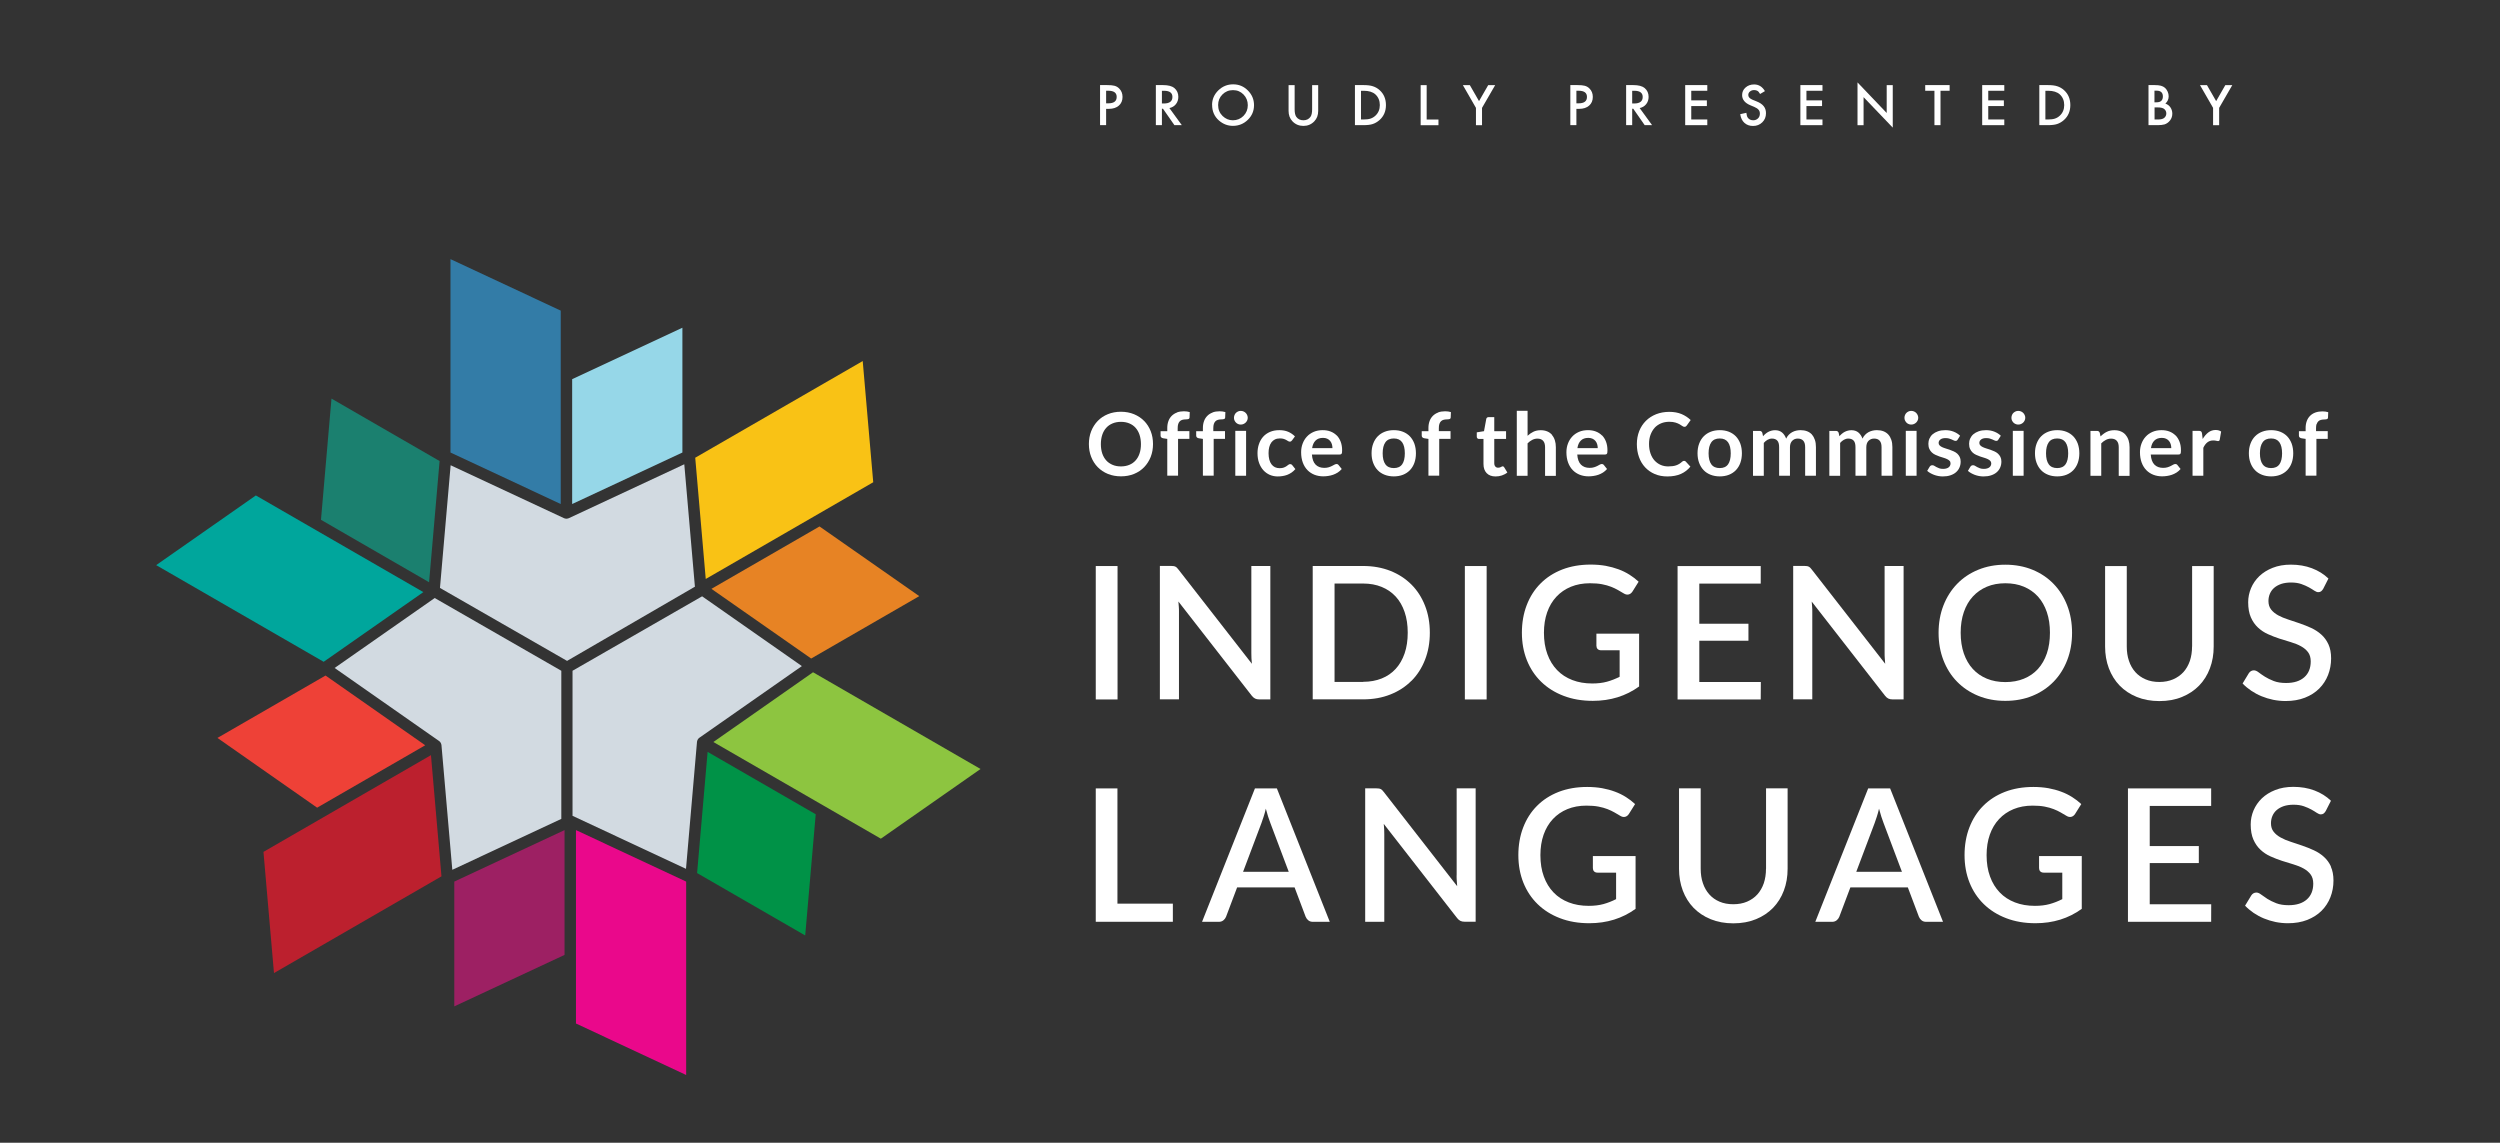 <?xml version="1.0" encoding="UTF-8"?><svg id="Layer_1" xmlns="http://www.w3.org/2000/svg" viewBox="0 0 466 213"><rect x="0" y="0" width="466" height="213" fill="#333333" stroke="none"/><path d="M206.18,20.3v3.03h-1.13v-7.47h1.28c.63,0,1.1.04,1.42.13.32.09.61.25.85.49.43.42.64.95.64,1.59,0,.68-.23,1.22-.69,1.62s-1.08.6-1.85.6h-.52ZM206.18,19.26h.42c1.03,0,1.55-.4,1.55-1.19s-.53-1.16-1.6-1.16h-.37v2.35Z" fill="#fff"/><path d="M217.98,20.15l2.31,3.18h-1.38l-2.13-3.06h-.2v3.06h-1.13v-7.47h1.32c.99,0,1.7.19,2.14.56.48.41.73.96.73,1.63,0,.53-.15.98-.45,1.36s-.7.62-1.2.73ZM216.58,19.29h.36c1.07,0,1.6-.41,1.6-1.22,0-.76-.52-1.15-1.56-1.15h-.4v2.37Z" fill="#fff"/><path d="M225.93,19.56c0-1.05.39-1.95,1.16-2.71.77-.75,1.69-1.13,2.77-1.13s1.98.38,2.74,1.14c.76.76,1.15,1.67,1.15,2.74s-.38,1.98-1.15,2.73c-.77.75-1.7,1.13-2.79,1.13-.96,0-1.83-.33-2.6-1-.84-.74-1.27-1.71-1.27-2.9ZM227.06,19.58c0,.83.28,1.5.83,2.04.55.53,1.19.8,1.91.8.78,0,1.44-.27,1.98-.81.54-.55.81-1.22.81-2s-.27-1.46-.8-2c-.53-.54-1.18-.81-1.96-.81s-1.43.27-1.97.81c-.54.54-.8,1.2-.8,1.98Z" fill="#fff"/><path d="M241.32,15.87v4.5c0,.64.1,1.11.31,1.41.31.43.75.64,1.32.64s1.01-.21,1.32-.64c.21-.29.31-.76.31-1.41v-4.5h1.13v4.81c0,.79-.24,1.43-.73,1.94-.55.57-1.23.85-2.03.85s-1.48-.28-2.03-.85c-.49-.51-.73-1.16-.73-1.94v-4.81h1.13Z" fill="#fff"/><path d="M252.56,23.33v-7.47h1.57c.75,0,1.34.07,1.78.22.47.15.89.39,1.27.74.77.7,1.16,1.63,1.16,2.77s-.4,2.08-1.2,2.79c-.4.35-.83.6-1.27.74-.41.14-1,.21-1.76.21h-1.55ZM253.69,22.27h.51c.51,0,.93-.05,1.26-.16.34-.11.64-.29.91-.54.55-.51.83-1.17.83-1.98s-.27-1.48-.82-1.99c-.49-.45-1.22-.68-2.18-.68h-.51v5.35Z" fill="#fff"/><path d="M265.93,15.87v6.41h2.2v1.06h-3.32v-7.47h1.13Z" fill="#fff"/><path d="M275.12,20.11l-2.44-4.24h1.3l1.71,2.98,1.71-2.98h1.3l-2.45,4.24v3.23h-1.13v-3.23Z" fill="#fff"/><path d="M293.84,20.3v3.03h-1.13v-7.47h1.28c.63,0,1.1.04,1.42.13.32.09.61.25.85.49.43.42.64.95.64,1.59,0,.68-.23,1.22-.69,1.62s-1.08.6-1.85.6h-.52ZM293.84,19.26h.42c1.03,0,1.55-.4,1.55-1.19s-.53-1.16-1.6-1.16h-.37v2.35Z" fill="#fff"/><path d="M305.64,20.15l2.31,3.18h-1.38l-2.13-3.06h-.2v3.06h-1.13v-7.47h1.32c.99,0,1.7.19,2.14.56.48.41.73.96.73,1.63,0,.53-.15.98-.45,1.36s-.7.62-1.2.73ZM304.24,19.29h.36c1.07,0,1.6-.41,1.6-1.22,0-.76-.52-1.15-1.56-1.15h-.4v2.37Z" fill="#fff"/><path d="M318.24,16.92h-2.99v1.79h2.91v1.06h-2.91v2.5h2.99v1.06h-4.12v-7.47h4.12v1.06Z" fill="#fff"/><path d="M328.99,16.98l-.91.54c-.17-.3-.33-.49-.49-.58-.16-.1-.37-.15-.62-.15-.31,0-.57.09-.78.27-.21.17-.31.39-.31.66,0,.36.27.66.81.88l.74.3c.61.24,1.05.54,1.33.9.28.35.42.79.42,1.3,0,.69-.23,1.25-.69,1.7-.46.45-1.03.68-1.72.68-.65,0-1.18-.19-1.61-.58-.42-.38-.68-.92-.78-1.62l1.14-.25c.05.44.14.74.27.91.23.32.57.48,1.02.48.35,0,.64-.12.88-.35s.35-.53.35-.89c0-.15-.02-.28-.06-.4-.04-.12-.1-.23-.19-.33-.09-.1-.2-.2-.33-.28s-.3-.17-.48-.25l-.72-.3c-1.02-.43-1.53-1.06-1.53-1.9,0-.56.21-1.03.64-1.41.43-.38.96-.57,1.6-.57.86,0,1.53.42,2.02,1.26Z" fill="#fff"/><path d="M339.71,16.92h-2.99v1.79h2.91v1.06h-2.91v2.5h2.99v1.06h-4.12v-7.47h4.12v1.06Z" fill="#fff"/><path d="M346.24,23.33v-7.97l5.44,5.7v-5.19h1.13v7.92l-5.44-5.68v5.23h-1.13Z" fill="#fff"/><path d="M361.71,16.92v6.41h-1.13v-6.41h-1.72v-1.06h4.55v1.06h-1.71Z" fill="#fff"/><path d="M373.6,16.92h-2.99v1.79h2.91v1.06h-2.91v2.5h2.99v1.06h-4.12v-7.47h4.12v1.06Z" fill="#fff"/><path d="M380.13,23.33v-7.47h1.57c.75,0,1.34.07,1.78.22.47.15.89.39,1.27.74.77.7,1.16,1.63,1.16,2.77s-.4,2.08-1.2,2.79c-.4.35-.83.6-1.27.74-.41.14-1,.21-1.75.21h-1.55ZM381.26,22.27h.51c.51,0,.93-.05,1.26-.16.34-.11.64-.29.91-.54.55-.51.83-1.17.83-1.98s-.27-1.48-.82-1.99c-.49-.45-1.22-.68-2.18-.68h-.51v5.35Z" fill="#fff"/><path d="M400.48,23.33v-7.47h1.12c.5,0,.9.04,1.19.12.3.08.55.21.76.39.21.19.38.43.5.71.13.29.19.58.19.87,0,.54-.21.99-.61,1.36.4.14.71.37.94.71.23.34.35.73.35,1.17,0,.58-.21,1.08-.62,1.48-.25.25-.53.42-.84.52-.34.09-.76.14-1.27.14h-1.71ZM401.6,19.07h.35c.42,0,.73-.09.92-.28.19-.19.29-.46.29-.82s-.1-.62-.3-.8c-.2-.18-.49-.27-.87-.27h-.4v2.17ZM401.6,22.27h.7c.51,0,.88-.1,1.12-.3.25-.22.38-.49.38-.82s-.12-.59-.36-.81c-.24-.22-.66-.32-1.26-.32h-.57v2.26Z" fill="#fff"/><path d="M412.52,20.11l-2.44-4.24h1.3l1.71,2.98,1.71-2.98h1.3l-2.45,4.24v3.23h-1.13v-3.23Z" fill="#fff"/><rect x="204.25" y="105.51" width="4.06" height="24.87" fill="#fff"/><path d="M219.66,112.13l13.66,17.54c.2.25.4.43.62.54.22.11.48.16.8.16h2.05v-24.87h-3.54v16.21c0,.3,0,.62.02.97.02.34.04.7.08,1.05l-13.68-17.56c-.1-.14-.2-.25-.29-.34s-.19-.16-.29-.21c-.1-.05-.22-.08-.34-.1-.12-.02-.27-.03-.44-.03h-2.11v24.87h3.56v-16.35c0-.28,0-.58-.03-.91-.02-.33-.04-.66-.08-.99Z" fill="#fff"/><path d="M263.09,126.92c1.09-1.09,1.93-2.4,2.53-3.93.6-1.53.9-3.21.9-5.05s-.3-3.53-.9-5.05c-.6-1.53-1.44-2.84-2.53-3.93-1.09-1.09-2.39-1.94-3.92-2.55-1.53-.6-3.22-.91-5.09-.91h-9.39v24.86h9.39c1.87,0,3.56-.3,5.09-.91,1.52-.6,2.83-1.45,3.92-2.55ZM254.09,127.11h-5.33v-18.34h5.33c1.28,0,2.43.21,3.45.63,1.03.42,1.9,1.02,2.62,1.8.72.78,1.27,1.74,1.66,2.88.39,1.14.58,2.42.58,3.85s-.19,2.73-.58,3.86c-.39,1.13-.94,2.1-1.66,2.88-.72.79-1.59,1.39-2.62,1.8-1.02.41-2.18.62-3.45.62Z" fill="#fff"/><rect x="273.05" y="105.51" width="4.06" height="24.87" fill="#fff"/><path d="M297.59,120.43c0,.23.07.42.22.56.15.14.36.22.62.22h3.47v4.94c-.77.39-1.56.7-2.36.92-.8.22-1.71.33-2.74.33-1.37,0-2.61-.21-3.72-.64-1.11-.43-2.06-1.04-2.84-1.86-.78-.81-1.39-1.8-1.81-2.97-.43-1.17-.64-2.49-.64-3.98,0-1.4.2-2.68.6-3.82.4-1.14.98-2.11,1.73-2.91.75-.8,1.65-1.42,2.7-1.85,1.05-.43,2.24-.65,3.55-.65.86,0,1.61.06,2.24.18.63.12,1.19.28,1.68.47.48.19.91.39,1.29.61.37.22.73.43,1.06.62.33.21.64.28.93.21.29-.07.52-.25.71-.53l1.16-1.85c-.52-.48-1.09-.92-1.71-1.31-.62-.39-1.3-.73-2.04-1s-1.53-.49-2.39-.65c-.86-.15-1.79-.23-2.79-.23-1.97,0-3.74.31-5.32.92-1.58.62-2.92,1.48-4.04,2.61-1.12,1.12-1.97,2.46-2.57,4.02-.6,1.56-.9,3.28-.9,5.15s.31,3.57.93,5.13c.62,1.55,1.51,2.89,2.66,4.01,1.15,1.12,2.54,2,4.17,2.62,1.63.63,3.45.94,5.46.94,3.28,0,6.16-.89,8.63-2.68v-9.84h-7.96v2.3Z" fill="#fff"/><polygon points="328.22 127.12 316.75 127.12 316.75 119.43 325.91 119.43 325.91 116.27 316.75 116.27 316.75 108.78 328.2 108.78 328.2 105.51 312.7 105.51 312.7 130.38 328.2 130.38 328.22 127.12" fill="#fff"/><path d="M337.7,112.13l13.66,17.54c.19.25.4.43.62.54.22.11.49.16.8.16h2.05v-24.87h-3.54v16.21c0,.3,0,.62.03.97.02.34.04.7.08,1.05l-13.68-17.56c-.1-.14-.2-.25-.29-.34-.09-.09-.19-.16-.29-.21-.1-.05-.22-.08-.34-.1-.12-.02-.27-.03-.44-.03h-2.11v24.87h3.56v-16.35c0-.28,0-.58-.03-.91-.02-.33-.04-.66-.08-.99Z" fill="#fff"/><path d="M373.79,130.64c1.86,0,3.56-.32,5.09-.95,1.53-.63,2.83-1.51,3.92-2.63,1.09-1.12,1.93-2.46,2.53-4.01.6-1.55.9-3.25.9-5.09s-.3-3.54-.9-5.09c-.6-1.55-1.44-2.9-2.53-4.02-1.09-1.13-2.39-2.01-3.92-2.64-1.53-.63-3.22-.95-5.09-.95s-3.54.32-5.07.95c-1.53.63-2.84,1.51-3.93,2.64-1.09,1.13-1.94,2.47-2.54,4.02-.6,1.55-.9,3.25-.9,5.09s.3,3.54.9,5.09c.6,1.55,1.44,2.89,2.54,4.01,1.09,1.12,2.4,2,3.93,2.63,1.53.63,3.21.95,5.07.95ZM366.06,121.81c-.39-1.14-.59-2.43-.59-3.87s.2-2.71.59-3.85c.39-1.14.95-2.11,1.68-2.9.73-.79,1.6-1.4,2.62-1.83,1.02-.43,2.17-.64,3.44-.64s2.43.21,3.45.64c1.02.43,1.9,1.04,2.62,1.83.72.8,1.27,1.76,1.66,2.9.39,1.14.58,2.42.58,3.85s-.19,2.73-.58,3.87c-.39,1.14-.94,2.1-1.66,2.89-.72.79-1.59,1.39-2.62,1.81-1.02.42-2.18.63-3.45.63s-2.41-.21-3.44-.63c-1.02-.42-1.9-1.02-2.62-1.81-.73-.79-1.28-1.75-1.68-2.89Z" fill="#fff"/><path d="M408.6,120.5c0,.99-.14,1.89-.41,2.7-.28.81-.68,1.5-1.2,2.08-.52.57-1.16,1.02-1.92,1.35-.75.32-1.61.49-2.57.49s-1.81-.16-2.56-.49c-.75-.32-1.39-.77-1.91-1.35-.52-.58-.92-1.28-1.19-2.09-.28-.81-.41-1.71-.41-2.7v-14.97h-4.04v14.99c0,1.46.23,2.81.7,4.06.47,1.24,1.14,2.32,2.01,3.22.87.9,1.94,1.61,3.19,2.12,1.25.51,2.66.77,4.22.77s2.97-.25,4.22-.77c1.25-.51,2.31-1.22,3.19-2.12.87-.9,1.55-1.98,2.01-3.22.47-1.24.7-2.59.7-4.06v-14.99h-4.02v14.99Z" fill="#fff"/><path d="M426.13,127.31c-.9,0-1.67-.12-2.31-.37-.64-.25-1.19-.52-1.65-.81-.46-.29-.84-.56-1.17-.81-.32-.25-.62-.37-.88-.37-.2,0-.37.05-.53.14-.16.09-.29.22-.4.38l-1.17,1.93c.47.5,1.01.94,1.61,1.35.6.4,1.24.75,1.93,1.03.68.28,1.4.5,2.16.66.75.15,1.53.23,2.32.23,1.35,0,2.55-.21,3.6-.62,1.05-.41,1.94-.98,2.66-1.7.72-.72,1.27-1.56,1.65-2.53.38-.97.57-2,.57-3.11,0-1.03-.17-1.89-.5-2.61-.33-.71-.77-1.32-1.32-1.81-.55-.5-1.17-.9-1.87-1.23-.7-.32-1.42-.61-2.15-.86-.73-.25-1.45-.49-2.15-.72-.7-.22-1.33-.49-1.87-.78-.55-.3-.99-.66-1.32-1.08-.33-.42-.5-.95-.5-1.58,0-.5.09-.95.27-1.37.18-.42.44-.79.8-1.1.36-.31.8-.55,1.32-.73.52-.17,1.13-.26,1.82-.26.75,0,1.39.1,1.93.29.54.19,1.01.4,1.41.62.4.22.73.43,1,.61.27.18.52.28.73.28s.38-.05.52-.15c.14-.1.27-.25.4-.46l.98-1.93c-.86-.83-1.89-1.47-3.08-1.92-1.19-.45-2.5-.67-3.93-.67-1.27,0-2.39.2-3.38.59-.99.39-1.82.91-2.5,1.56-.67.65-1.19,1.4-1.54,2.24-.35.84-.53,1.71-.53,2.61,0,1.13.17,2.07.5,2.82.33.75.77,1.39,1.32,1.9.55.51,1.17.93,1.87,1.24.7.32,1.42.59,2.14.83.73.24,1.44.46,2.14.66.7.21,1.33.46,1.87.76.55.3.99.67,1.32,1.11.33.44.5,1.02.5,1.72,0,1.25-.4,2.24-1.2,2.95-.8.71-1.93,1.07-3.39,1.07Z" fill="#fff"/><polygon points="208.29 146.96 204.25 146.96 204.25 171.82 218.62 171.82 218.62 168.44 208.29 168.44 208.29 146.96" fill="#fff"/><path d="M233.92,146.96l-9.86,24.87h3.13c.34,0,.63-.1.86-.29.23-.2.39-.41.48-.64l2.07-5.49h10.71l2.07,5.49c.12.27.28.49.5.66.22.18.51.27.86.27h3.13l-9.86-24.87h-4.09ZM231.71,162.5l3.42-9.07c.13-.34.26-.74.41-1.2.15-.45.29-.95.41-1.49.29,1.08.57,1.97.85,2.68l3.42,9.08h-8.51Z" fill="#fff"/><path d="M271.51,163.17c0,.3,0,.62.03.97.02.34.04.7.08,1.05l-13.68-17.56c-.1-.14-.2-.25-.29-.34-.09-.09-.19-.16-.29-.21-.1-.05-.22-.08-.34-.1-.12-.02-.27-.03-.44-.03h-2.11v24.87h3.56v-16.35c0-.28,0-.58-.02-.91-.02-.33-.04-.66-.08-.99l13.66,17.54c.2.25.4.43.62.54.22.11.49.16.8.16h2.05v-24.87h-3.54v16.21Z" fill="#fff"/><path d="M296.93,161.88c0,.23.07.42.22.56.15.14.36.22.62.22h3.47v4.94c-.77.39-1.56.7-2.36.92-.8.22-1.71.33-2.74.33-1.37,0-2.61-.21-3.72-.64-1.11-.43-2.06-1.04-2.84-1.86-.78-.81-1.39-1.8-1.81-2.97-.43-1.17-.64-2.49-.64-3.98,0-1.4.2-2.68.6-3.82.4-1.14.98-2.11,1.73-2.91.75-.8,1.65-1.42,2.7-1.85,1.05-.43,2.24-.65,3.55-.65.86,0,1.61.06,2.24.18.63.12,1.19.28,1.68.47.48.19.91.39,1.29.61.37.22.73.43,1.06.62.33.21.64.28.93.21.29-.07.52-.25.71-.53l1.16-1.85c-.52-.48-1.09-.92-1.71-1.31-.62-.39-1.3-.73-2.04-1-.74-.28-1.53-.49-2.39-.65-.86-.15-1.79-.23-2.79-.23-1.97,0-3.74.31-5.32.92-1.58.62-2.92,1.48-4.04,2.61-1.12,1.12-1.97,2.46-2.57,4.02-.6,1.56-.9,3.28-.9,5.15s.31,3.57.93,5.13c.62,1.55,1.51,2.89,2.66,4.01,1.15,1.12,2.54,2,4.17,2.62,1.63.63,3.45.94,5.46.94,3.28,0,6.16-.89,8.63-2.68v-9.84h-7.96v2.3Z" fill="#fff"/><path d="M329.18,161.94c0,.99-.14,1.89-.41,2.7-.28.81-.68,1.5-1.2,2.08-.52.58-1.16,1.02-1.92,1.35-.75.32-1.61.48-2.57.48s-1.81-.16-2.56-.48c-.75-.32-1.39-.77-1.91-1.36-.52-.58-.92-1.28-1.19-2.09-.28-.81-.41-1.71-.41-2.7v-14.97h-4.04v14.99c0,1.46.23,2.81.7,4.06.47,1.24,1.14,2.32,2.01,3.22.88.9,1.94,1.61,3.19,2.12,1.25.51,2.66.77,4.22.77s2.97-.26,4.22-.77c1.25-.51,2.31-1.22,3.19-2.12.87-.9,1.55-1.98,2.01-3.22.47-1.24.7-2.6.7-4.06v-14.99h-4.02v14.99Z" fill="#fff"/><path d="M348.23,146.96l-9.86,24.87h3.13c.34,0,.63-.1.86-.29.23-.2.39-.41.48-.64l2.07-5.49h10.71l2.07,5.49c.12.27.28.49.5.66.22.18.51.27.86.27h3.13l-9.86-24.87h-4.09ZM346.01,162.5l3.42-9.07c.13-.34.26-.74.41-1.2.15-.45.29-.95.41-1.49.29,1.08.57,1.97.85,2.68l3.42,9.08h-8.51Z" fill="#fff"/><path d="M380.1,161.88c0,.23.07.42.22.56.15.14.36.22.62.22h3.47v4.94c-.77.39-1.56.7-2.36.92-.8.22-1.71.33-2.74.33-1.37,0-2.61-.21-3.72-.64-1.11-.43-2.06-1.04-2.84-1.86-.78-.81-1.39-1.8-1.81-2.97-.43-1.17-.64-2.49-.64-3.98,0-1.4.2-2.68.6-3.82.4-1.14.98-2.11,1.73-2.91.75-.8,1.65-1.42,2.7-1.85,1.05-.43,2.24-.65,3.55-.65.86,0,1.61.06,2.24.18.63.12,1.19.28,1.68.47.48.19.91.39,1.29.61.37.22.73.43,1.06.62.33.21.64.28.93.21.29-.07.52-.25.71-.53l1.16-1.85c-.52-.48-1.09-.92-1.71-1.31-.62-.39-1.3-.73-2.04-1-.74-.28-1.53-.49-2.39-.65-.86-.15-1.79-.23-2.79-.23-1.97,0-3.74.31-5.32.92-1.58.62-2.92,1.48-4.04,2.61-1.12,1.12-1.97,2.46-2.57,4.02-.6,1.56-.9,3.28-.9,5.15s.31,3.57.93,5.13c.62,1.55,1.51,2.89,2.66,4.01,1.15,1.12,2.54,2,4.17,2.62,1.63.63,3.45.94,5.46.94,3.28,0,6.16-.89,8.63-2.68v-9.84h-7.96v2.3Z" fill="#fff"/><polygon points="400.71 160.87 409.86 160.87 409.86 157.71 400.71 157.71 400.71 150.22 412.16 150.22 412.16 146.96 396.65 146.96 396.65 171.82 412.16 171.82 412.17 168.56 400.71 168.56 400.71 160.87" fill="#fff"/><path d="M434.5,161.53c-.33-.71-.77-1.32-1.32-1.81-.55-.5-1.17-.9-1.88-1.23-.7-.32-1.42-.61-2.15-.86-.73-.25-1.45-.49-2.15-.72-.7-.22-1.33-.49-1.87-.79-.55-.3-.99-.66-1.32-1.08-.34-.42-.5-.95-.5-1.58,0-.49.09-.95.27-1.37.18-.42.44-.79.8-1.1.36-.31.8-.55,1.32-.73.52-.17,1.13-.26,1.82-.26.75,0,1.39.1,1.93.29.54.19,1.01.4,1.41.62.4.22.73.43,1,.61.27.18.52.28.73.28.21,0,.38-.05.52-.15.14-.1.27-.25.4-.46l.98-1.93c-.86-.83-1.89-1.47-3.08-1.92-1.19-.45-2.5-.67-3.93-.67-1.27,0-2.39.2-3.38.59-.99.39-1.82.91-2.5,1.56-.67.65-1.18,1.4-1.54,2.24-.35.84-.53,1.71-.53,2.61,0,1.13.17,2.07.5,2.82.33.75.77,1.39,1.32,1.9.54.51,1.17.93,1.87,1.24.7.32,1.42.59,2.14.83.73.23,1.44.46,2.14.66.7.21,1.33.46,1.87.76.55.3.99.67,1.32,1.11.33.44.5,1.02.5,1.72,0,1.25-.4,2.24-1.2,2.95-.8.71-1.93,1.07-3.39,1.07-.9,0-1.67-.12-2.31-.37-.64-.25-1.19-.52-1.65-.81-.46-.3-.84-.56-1.17-.81-.32-.25-.62-.37-.88-.37-.2,0-.37.05-.54.14-.16.09-.29.22-.4.38l-1.17,1.93c.47.49,1.01.94,1.6,1.35.6.4,1.24.75,1.92,1.03.69.28,1.4.5,2.16.66.75.15,1.53.23,2.32.23,1.35,0,2.55-.21,3.6-.62,1.05-.42,1.94-.98,2.66-1.7.72-.72,1.27-1.56,1.65-2.53.38-.97.57-2,.57-3.11,0-1.02-.17-1.89-.5-2.61Z" fill="#fff"/><path d="M213.27,78.47c-.52-.54-1.15-.95-1.88-1.26-.73-.3-1.55-.46-2.44-.46s-1.71.15-2.44.45c-.74.3-1.37.72-1.89,1.26-.52.54-.93,1.18-1.22,1.91-.29.74-.43,1.54-.43,2.4s.14,1.67.43,2.4c.29.74.69,1.37,1.22,1.91.53.54,1.16.96,1.89,1.26.74.3,1.55.45,2.44.45s1.7-.15,2.44-.45c.73-.3,1.36-.72,1.88-1.26.52-.54.93-1.18,1.22-1.91.29-.74.43-1.54.43-2.4s-.14-1.67-.43-2.4c-.29-.74-.7-1.37-1.22-1.91ZM212.41,84.53c-.17.51-.42.95-.74,1.3-.32.36-.71.63-1.17.82-.46.19-.98.29-1.55.29s-1.1-.09-1.56-.29c-.46-.19-.86-.46-1.18-.82-.33-.36-.57-.79-.75-1.3-.17-.51-.26-1.1-.26-1.74s.09-1.23.26-1.74c.17-.51.42-.95.75-1.31.32-.36.72-.63,1.18-.82.46-.19.98-.29,1.56-.29s1.09.1,1.55.29c.46.19.85.46,1.17.82.32.36.57.8.74,1.31.17.51.26,1.1.26,1.74s-.08,1.23-.26,1.74Z" fill="#fff"/><path d="M219.4,76.89c-.39.14-.71.35-.98.61-.27.27-.48.59-.62.97-.14.38-.22.81-.22,1.29v.62h-1.25v.82c0,.15.05.26.14.34.09.08.22.14.38.16l.73.11v6.85h2.01v-6.86h2.11v-1.44h-2.18v-.55c0-.31.03-.57.1-.78.07-.21.17-.38.3-.51.13-.13.29-.22.48-.27.19-.05.4-.08.64-.08.18,0,.34-.02.47-.06.14-.04.21-.14.22-.29l.04-1.01c-.33-.1-.69-.15-1.08-.15-.48,0-.92.07-1.3.21Z" fill="#fff"/><path d="M226.04,76.89c-.39.14-.72.35-.98.61-.27.27-.48.59-.62.97-.14.38-.22.81-.22,1.29v.62h-1.25v.82c0,.15.05.26.14.34.09.08.22.14.38.16l.73.11v6.85h2.01v-6.86h2.11v-1.44h-2.18v-.55c0-.31.03-.57.1-.78.07-.21.17-.38.3-.51.13-.13.29-.22.48-.27.19-.05.4-.08.64-.08.18,0,.34-.02.47-.06.14-.04.21-.14.22-.29l.04-1.01c-.33-.1-.69-.15-1.08-.15-.48,0-.92.07-1.3.21Z" fill="#fff"/><rect x="230.26" y="80.31" width="2.01" height="8.37" fill="#fff"/><path d="M232.19,76.96c-.12-.11-.25-.21-.41-.27-.16-.07-.33-.1-.51-.1s-.34.03-.49.1c-.15.07-.29.16-.4.27-.11.11-.21.25-.27.41s-.1.33-.1.51.03.34.1.49c.07.15.16.28.27.4.11.11.25.21.4.27.15.07.32.1.49.1s.35-.03.51-.1c.16-.07.29-.16.41-.27.12-.11.21-.25.28-.4.07-.15.11-.32.11-.49s-.04-.35-.11-.51c-.07-.16-.16-.29-.28-.41Z" fill="#fff"/><path d="M240.5,86.51c-.13,0-.24.04-.34.12-.1.08-.22.17-.35.26-.14.1-.3.18-.5.26-.2.08-.46.12-.78.12s-.61-.06-.87-.18c-.25-.12-.47-.3-.65-.54-.18-.24-.32-.53-.41-.88-.09-.35-.14-.74-.14-1.19s.04-.81.13-1.15c.09-.34.22-.63.4-.87.18-.24.4-.42.66-.55.27-.13.58-.19.93-.19.28,0,.51.03.7.09.19.06.35.13.49.21.14.08.25.15.35.21.1.06.2.09.3.09.11,0,.19-.02.25-.07.06-.04.12-.1.18-.18l.53-.73c-.38-.37-.8-.66-1.27-.86-.47-.2-1.02-.3-1.64-.3-.66,0-1.24.11-1.75.33-.51.22-.93.52-1.27.9-.34.38-.6.84-.78,1.36-.18.52-.27,1.09-.27,1.71,0,.69.1,1.29.3,1.83.2.54.47.99.81,1.36.34.37.74.65,1.19.85.46.19.94.29,1.46.29.29,0,.59-.02.89-.07.3-.04.59-.12.87-.22.28-.11.55-.25.81-.42.26-.18.5-.4.73-.66l-.58-.73c-.08-.12-.2-.19-.37-.19Z" fill="#fff"/><path d="M249.16,81.17c-.32-.32-.7-.57-1.15-.74-.44-.17-.93-.25-1.46-.25-.63,0-1.19.11-1.68.32-.5.22-.92.51-1.26.88-.35.37-.61.81-.8,1.31-.19.5-.28,1.04-.28,1.61,0,.73.11,1.38.32,1.94.21.56.5,1.02.87,1.4.37.38.81.66,1.31.86.5.19,1.04.29,1.62.29.29,0,.6-.02.91-.07.31-.04.62-.12.92-.22.3-.1.59-.25.87-.42.28-.18.53-.4.75-.66l-.59-.74c-.04-.06-.1-.11-.15-.14-.06-.03-.13-.05-.21-.05-.12,0-.25.04-.39.11-.13.08-.29.16-.47.25-.18.09-.38.18-.62.25-.24.08-.52.11-.84.11-.66,0-1.2-.2-1.6-.6-.4-.4-.63-1.03-.69-1.89h5.17c.09,0,.17-.01.23-.04.06-.02.11-.07.14-.12.04-.06.06-.14.07-.24.01-.1.02-.23.02-.38,0-.61-.09-1.14-.27-1.61-.18-.47-.43-.87-.75-1.19ZM244.58,83.53c.09-.61.31-1.08.64-1.41.33-.33.79-.5,1.38-.5.3,0,.56.05.78.15.22.1.41.24.55.41.15.18.26.38.33.61.07.23.11.48.11.74h-3.79Z" fill="#fff"/><path d="M262.81,81.34c-.36-.37-.79-.66-1.3-.86-.51-.2-1.08-.3-1.7-.3s-1.19.1-1.7.3c-.51.2-.95.49-1.31.86-.36.37-.64.82-.84,1.36-.2.53-.3,1.13-.3,1.79s.1,1.26.3,1.79c.2.53.48.99.84,1.36.36.38.8.66,1.31.86.51.2,1.08.3,1.7.3s1.19-.1,1.7-.3c.51-.2.94-.49,1.3-.86.36-.38.64-.83.83-1.36.19-.53.29-1.13.29-1.79s-.1-1.25-.29-1.79c-.2-.53-.47-.98-.83-1.36ZM261.36,86.55c-.33.47-.85.7-1.55.7s-1.23-.23-1.57-.7c-.34-.47-.51-1.15-.51-2.05s.17-1.58.51-2.06c.34-.48.86-.71,1.57-.71s1.21.24,1.55.71c.33.47.5,1.16.5,2.06s-.17,1.59-.5,2.06Z" fill="#fff"/><path d="M268.08,76.89c-.39.14-.71.35-.98.61-.27.27-.48.59-.62.97-.14.38-.22.81-.22,1.29v.62h-1.25v.82c0,.15.05.26.14.34.09.08.22.14.38.16l.73.11v6.85h2.01v-6.86h2.11v-1.44h-2.18v-.55c0-.31.03-.57.1-.78.07-.21.17-.38.3-.51.13-.13.29-.22.48-.27.19-.05.4-.08.64-.08.18,0,.34-.02.47-.06.14-.04.21-.14.22-.29l.04-1.01c-.33-.1-.69-.15-1.08-.15-.48,0-.92.07-1.3.21Z" fill="#fff"/><path d="M280.25,86.96s-.09-.04-.15-.04c-.05,0-.1.02-.15.04-.05.03-.1.06-.17.09-.06.03-.13.06-.22.09-.09.03-.19.04-.31.04-.22,0-.39-.07-.52-.22-.13-.15-.2-.35-.2-.61v-4.53h2.2v-1.44h-2.2v-2.63h-1.04c-.12,0-.22.03-.3.09-.08.06-.13.14-.15.25l-.42,2.28-1.35.22v.8c0,.14.04.25.12.32s.17.11.28.11h.85v4.67c0,.72.2,1.29.59,1.7.39.41.95.62,1.67.62.41,0,.8-.06,1.18-.19.38-.13.72-.31,1.01-.55l-.6-.98c-.04-.06-.08-.1-.12-.13Z" fill="#fff"/><path d="M289.31,81.07c-.24-.28-.53-.5-.89-.65-.35-.15-.76-.23-1.22-.23-.53,0-.99.1-1.38.29-.39.19-.75.44-1.08.75v-4.66h-2.01v12.12h2.01v-6.05c.27-.27.56-.49.86-.64.3-.16.63-.24.98-.24.47,0,.83.14,1.07.42.24.28.35.67.35,1.19v5.33h2.01v-5.33c0-.47-.06-.9-.18-1.28-.12-.39-.3-.72-.54-1Z" fill="#fff"/><path d="M298.61,81.17c-.32-.32-.7-.57-1.15-.74-.44-.17-.93-.25-1.46-.25-.63,0-1.19.11-1.68.32-.5.22-.92.51-1.26.88-.35.37-.61.81-.8,1.31-.19.5-.28,1.04-.28,1.61,0,.73.11,1.38.32,1.94.21.56.5,1.02.87,1.4.37.38.81.66,1.31.86.5.19,1.04.29,1.62.29.29,0,.6-.02.91-.07.31-.04.62-.12.92-.22.3-.1.59-.25.87-.42.28-.18.53-.4.75-.66l-.59-.74c-.04-.06-.1-.11-.15-.14-.06-.03-.13-.05-.21-.05-.13,0-.25.04-.39.11-.13.08-.29.16-.46.25-.18.09-.38.18-.62.25-.24.08-.52.11-.84.11-.66,0-1.2-.2-1.6-.6-.4-.4-.63-1.03-.69-1.89h5.17c.09,0,.17-.01.23-.04.06-.02.11-.07.14-.12.04-.06.06-.14.07-.24.01-.1.02-.23.02-.38,0-.61-.09-1.14-.27-1.61-.18-.47-.43-.87-.75-1.19ZM294.03,83.53c.09-.61.3-1.08.64-1.41.33-.33.79-.5,1.38-.5.3,0,.56.05.78.15.22.1.41.24.55.41.15.18.26.38.33.61.07.23.11.48.11.74h-3.78Z" fill="#fff"/><path d="M308.42,79.74c.33-.36.74-.63,1.2-.83.47-.19.97-.29,1.53-.29.47,0,.86.05,1.17.15.31.1.56.2.76.32.2.11.37.22.5.32.13.1.26.15.38.15s.21-.02.28-.07c.07-.05.12-.11.17-.17l.73-1.02c-.47-.46-1.03-.83-1.68-1.11-.66-.28-1.42-.42-2.3-.42s-1.72.15-2.46.44c-.74.3-1.38.71-1.91,1.24-.53.53-.95,1.17-1.24,1.9-.29.74-.44,1.55-.44,2.43s.13,1.68.4,2.42c.26.74.64,1.37,1.14,1.91.5.53,1.09.95,1.79,1.25.7.3,1.49.45,2.36.45.98,0,1.82-.16,2.52-.47.7-.31,1.29-.77,1.77-1.36l-.86-.94c-.09-.09-.19-.14-.31-.14-.07,0-.14.01-.2.04-.06.03-.12.07-.17.12-.18.16-.36.3-.54.41-.18.11-.38.2-.58.27-.2.07-.43.12-.67.15-.24.03-.51.05-.81.05-.5,0-.97-.09-1.4-.28-.43-.19-.81-.46-1.13-.81-.32-.35-.58-.79-.76-1.31s-.28-1.11-.28-1.77.09-1.22.28-1.73c.19-.51.45-.95.78-1.31Z" fill="#fff"/><path d="M323.57,81.34c-.36-.37-.79-.66-1.3-.86-.51-.2-1.08-.3-1.7-.3s-1.19.1-1.7.3c-.51.2-.95.49-1.31.86-.36.37-.64.82-.84,1.36-.2.53-.3,1.13-.3,1.79s.1,1.26.3,1.79c.2.53.48.99.84,1.36.36.38.8.66,1.31.86.51.2,1.08.3,1.7.3s1.19-.1,1.7-.3c.51-.2.94-.49,1.3-.86.36-.38.64-.83.83-1.36.19-.53.29-1.13.29-1.79s-.1-1.25-.29-1.79c-.2-.53-.47-.98-.83-1.36ZM322.11,86.55c-.33.47-.85.7-1.55.7s-1.23-.23-1.57-.7c-.34-.47-.51-1.15-.51-2.05s.17-1.58.51-2.06c.34-.48.86-.71,1.57-.71s1.21.24,1.55.71c.33.47.5,1.16.5,2.06s-.17,1.59-.5,2.06Z" fill="#fff"/><path d="M337.76,81.01c-.25-.27-.55-.48-.91-.62-.36-.14-.77-.21-1.23-.21-.27,0-.53.03-.8.09-.26.06-.51.15-.75.28-.23.13-.45.29-.64.49-.2.2-.36.44-.49.72-.17-.47-.42-.85-.76-1.14-.34-.28-.77-.43-1.3-.43-.25,0-.48.03-.69.09-.21.06-.41.13-.59.23-.18.1-.35.21-.51.35-.16.13-.31.28-.46.45l-.13-.62c-.08-.24-.25-.37-.51-.37h-1.23v8.37h2.01v-6.13c.22-.25.45-.45.71-.59.25-.14.52-.22.81-.22.44,0,.77.13,1,.38.23.25.34.66.34,1.22v5.33h2.02v-5.33c0-.26.04-.49.11-.69.08-.2.18-.37.31-.5.13-.13.29-.23.46-.31.18-.07.37-.1.57-.1.45,0,.79.13,1.03.4s.35.67.35,1.2v5.33h2.01v-5.33c0-.51-.06-.95-.19-1.34-.13-.39-.31-.72-.56-1Z" fill="#fff"/><path d="M351.99,81.01c-.25-.27-.55-.48-.91-.62-.36-.14-.77-.21-1.23-.21-.27,0-.53.03-.8.09-.26.06-.51.15-.75.28-.23.13-.45.29-.64.49-.2.2-.36.44-.49.72-.17-.47-.42-.85-.76-1.14-.34-.28-.77-.43-1.3-.43-.25,0-.48.03-.69.09-.21.06-.41.13-.59.23-.18.1-.35.21-.51.35-.16.13-.31.28-.46.45l-.13-.62c-.08-.24-.25-.37-.51-.37h-1.23v8.37h2.01v-6.13c.22-.25.45-.45.71-.59.25-.14.52-.22.81-.22.44,0,.77.13,1,.38.23.25.34.66.34,1.22v5.33h2.02v-5.33c0-.26.04-.49.11-.69s.18-.37.31-.5c.13-.13.29-.23.47-.31.18-.07.37-.1.57-.1.45,0,.79.13,1.03.4s.35.67.35,1.2v5.33h2.02v-5.33c0-.51-.06-.95-.19-1.34-.13-.39-.31-.72-.56-1Z" fill="#fff"/><path d="M357.17,76.96c-.12-.11-.25-.21-.41-.27-.16-.07-.33-.1-.51-.1s-.34.03-.49.1c-.16.07-.29.16-.4.27-.11.11-.21.25-.27.41-.07.16-.1.33-.1.51s.03.34.1.49c.07.15.16.28.27.4s.25.21.4.27c.15.07.32.1.49.1s.35-.03.51-.1c.16-.07.29-.16.41-.27s.21-.25.28-.4c.07-.15.11-.32.11-.49s-.04-.35-.11-.51c-.07-.16-.17-.29-.28-.41Z" fill="#fff"/><rect x="355.24" y="80.31" width="2.01" height="8.37" fill="#fff"/><path d="M364.82,84.55c-.19-.17-.41-.31-.66-.42s-.49-.21-.75-.3c-.26-.09-.51-.17-.75-.24-.24-.07-.46-.16-.66-.25-.19-.09-.35-.2-.46-.32-.12-.12-.18-.27-.18-.45,0-.27.11-.49.34-.66.23-.17.54-.25.94-.25.26,0,.48.03.66.08.19.05.35.12.5.18.15.07.28.13.39.18.11.05.22.08.31.08.09,0,.17-.02.23-.05.06-.03.12-.1.17-.18l.46-.73c-.32-.31-.71-.56-1.18-.75-.47-.19-1-.29-1.57-.29-.52,0-.97.07-1.37.21-.39.14-.72.32-.99.55-.27.23-.46.5-.6.81-.14.31-.2.64-.2.98,0,.37.06.69.18.95.12.26.27.48.47.66.19.18.41.33.66.44.25.12.5.22.76.31.26.09.51.17.76.24.25.07.47.16.66.25.19.09.35.2.47.33.12.12.17.29.17.48,0,.13-.02.26-.08.38-.05.12-.13.23-.24.32-.11.09-.25.17-.42.22-.17.06-.38.09-.62.09-.3,0-.56-.03-.75-.11s-.37-.15-.52-.23c-.15-.08-.28-.16-.39-.23-.11-.07-.23-.11-.35-.11s-.23.02-.31.07c-.08.05-.15.12-.21.21l-.46.77c.16.15.35.28.57.41.21.12.45.23.7.33.25.09.52.17.79.22.27.05.56.08.84.08.54,0,1.02-.07,1.43-.21.42-.14.77-.33,1.05-.58.28-.25.5-.54.64-.88.15-.34.22-.71.22-1.11,0-.34-.06-.62-.18-.86-.12-.24-.27-.44-.46-.62Z" fill="#fff"/><path d="M372.41,84.55c-.19-.17-.41-.31-.66-.42s-.49-.21-.75-.3c-.26-.09-.51-.17-.75-.24-.24-.07-.46-.16-.66-.25-.19-.09-.35-.2-.46-.32-.12-.12-.18-.27-.18-.45,0-.27.11-.49.34-.66.23-.17.54-.25.94-.25.26,0,.48.03.66.08.19.05.35.12.5.18.15.07.28.13.39.18.11.05.22.08.31.08s.17-.02.23-.05c.06-.03.12-.1.17-.18l.46-.73c-.32-.31-.71-.56-1.18-.75-.47-.19-1-.29-1.57-.29-.52,0-.97.07-1.37.21-.39.14-.72.32-.99.55-.27.23-.46.5-.6.81-.14.31-.2.64-.2.98,0,.37.06.69.18.95.12.26.27.48.46.66.19.18.41.33.66.44.25.12.5.22.76.31.26.09.51.17.76.24.25.07.47.16.66.25.19.09.35.2.47.33.12.12.18.29.18.48,0,.13-.03.26-.08.38-.05.12-.13.23-.24.32-.11.09-.25.17-.42.22-.17.06-.38.09-.62.09-.3,0-.56-.03-.75-.11-.2-.07-.37-.15-.52-.23-.15-.08-.28-.16-.39-.23-.11-.07-.23-.11-.35-.11s-.23.02-.31.07c-.08.05-.15.12-.21.21l-.46.77c.16.15.35.28.57.41.21.12.45.23.7.33.25.09.52.17.79.22.27.05.56.08.84.08.54,0,1.02-.07,1.43-.21.42-.14.77-.33,1.05-.58.28-.25.5-.54.64-.88.15-.34.22-.71.22-1.11,0-.34-.06-.62-.18-.86-.12-.24-.27-.44-.47-.62Z" fill="#fff"/><path d="M377.12,76.96c-.12-.11-.25-.21-.41-.27-.16-.07-.33-.1-.51-.1s-.34.03-.49.1c-.15.07-.29.16-.41.27-.11.11-.21.25-.27.41s-.1.33-.1.51.03.34.1.49c.07.15.16.28.27.4.11.11.25.21.41.27.15.07.32.1.49.1s.35-.03.51-.1c.16-.07.29-.16.41-.27.12-.11.21-.25.28-.4.07-.15.11-.32.11-.49s-.03-.35-.11-.51c-.07-.16-.16-.29-.28-.41Z" fill="#fff"/><rect x="375.19" y="80.31" width="2.01" height="8.37" fill="#fff"/><path d="M386.47,81.34c-.36-.37-.79-.66-1.3-.86-.51-.2-1.08-.3-1.7-.3s-1.19.1-1.7.3c-.51.2-.95.49-1.31.86-.36.37-.64.82-.84,1.36-.2.53-.3,1.13-.3,1.79s.1,1.26.3,1.79c.2.53.48.99.84,1.36.36.38.8.66,1.31.86.51.2,1.08.3,1.7.3s1.19-.1,1.7-.3c.51-.2.94-.49,1.3-.86.36-.38.64-.83.83-1.36.19-.53.29-1.13.29-1.79s-.1-1.25-.29-1.79c-.2-.53-.47-.98-.83-1.36ZM385.01,86.55c-.33.47-.85.7-1.55.7s-1.23-.23-1.57-.7c-.34-.47-.51-1.15-.51-2.05s.17-1.58.51-2.06c.34-.48.86-.71,1.57-.71s1.21.24,1.55.71c.33.47.5,1.16.5,2.06s-.17,1.59-.5,2.06Z" fill="#fff"/><path d="M396.23,81.07c-.24-.28-.53-.5-.89-.65-.35-.15-.76-.23-1.22-.23-.28,0-.54.03-.78.08-.24.05-.46.13-.67.24-.21.1-.41.23-.59.37-.19.14-.37.3-.54.47l-.14-.66c-.08-.24-.25-.37-.51-.37h-1.23v8.37h2.01v-6.05c.27-.27.56-.49.86-.64.3-.16.63-.24.98-.24.47,0,.83.14,1.07.42.24.28.35.67.35,1.19v5.33h2.02v-5.33c0-.47-.06-.9-.18-1.28-.12-.39-.3-.72-.54-1Z" fill="#fff"/><path d="M405.52,81.17c-.32-.32-.7-.57-1.15-.74-.44-.17-.93-.25-1.46-.25-.63,0-1.19.11-1.68.32-.5.22-.92.51-1.26.88-.35.37-.61.81-.8,1.31-.19.5-.28,1.04-.28,1.61,0,.73.11,1.38.32,1.94.21.56.5,1.02.87,1.4.37.38.81.66,1.31.86.5.19,1.04.29,1.62.29.29,0,.6-.02.91-.07.31-.04.62-.12.92-.22.3-.1.59-.25.87-.42.28-.18.53-.4.75-.66l-.59-.74c-.04-.06-.1-.11-.16-.14-.06-.03-.13-.05-.21-.05-.13,0-.25.04-.39.11-.13.08-.29.16-.46.25-.18.09-.38.18-.62.25-.24.08-.52.11-.84.11-.66,0-1.2-.2-1.6-.6-.4-.4-.63-1.03-.69-1.89h5.17c.09,0,.17-.01.23-.04.06-.02.11-.07.14-.12.04-.06.06-.14.07-.24.01-.1.02-.23.02-.38,0-.61-.09-1.14-.27-1.61-.18-.47-.43-.87-.75-1.19ZM400.94,83.53c.09-.61.3-1.08.64-1.41.33-.33.79-.5,1.38-.5.3,0,.56.05.78.15.22.1.41.24.55.41.15.18.26.38.33.61.07.23.11.48.11.74h-3.78Z" fill="#fff"/><path d="M411.63,80.61c-.4.3-.75.71-1.05,1.22l-.12-1.01c-.03-.19-.08-.32-.16-.39-.08-.08-.23-.12-.43-.12h-1.18v8.37h2.01v-5.21c.21-.45.46-.79.76-1.02.3-.23.66-.35,1.08-.35.23,0,.42.02.56.06.14.04.25.06.33.06.09,0,.17-.02.22-.06.05-.04.09-.11.11-.21l.26-1.51c-.27-.19-.61-.29-1.03-.29-.5,0-.95.15-1.35.45Z" fill="#fff"/><path d="M426.34,81.34c-.36-.37-.79-.66-1.3-.86-.51-.2-1.08-.3-1.7-.3s-1.19.1-1.7.3c-.51.2-.95.49-1.31.86-.36.37-.64.82-.84,1.36-.2.53-.3,1.13-.3,1.79s.1,1.26.3,1.79c.2.53.48.99.84,1.36.36.38.8.66,1.31.86.51.2,1.08.3,1.7.3s1.19-.1,1.7-.3c.51-.2.94-.49,1.3-.86.36-.38.64-.83.83-1.36.19-.53.29-1.13.29-1.79s-.1-1.25-.29-1.79c-.2-.53-.47-.98-.83-1.36ZM424.88,86.55c-.33.47-.85.7-1.55.7s-1.23-.23-1.57-.7c-.34-.47-.51-1.15-.51-2.05s.17-1.58.51-2.06c.34-.48.86-.71,1.57-.71s1.21.24,1.55.71c.33.47.5,1.16.5,2.06s-.17,1.59-.5,2.06Z" fill="#fff"/><path d="M431.83,79.05c.07-.21.17-.38.3-.51.13-.13.29-.22.48-.27.19-.05.4-.08.64-.08.18,0,.34-.02.47-.06.14-.04.21-.14.22-.29l.04-1.01c-.33-.1-.69-.15-1.08-.15-.48,0-.92.07-1.31.21-.39.14-.71.35-.98.61-.27.27-.48.59-.62.97-.14.38-.22.81-.22,1.29v.62h-1.25v.82c0,.15.05.26.14.34.09.08.22.14.38.16l.73.11v6.85h2.01v-6.86h2.11v-1.44h-2.18v-.55c0-.31.03-.57.1-.78Z" fill="#fff"/><polygon points="104.52 93.95 104.52 57.9 83.97 48.3 83.97 84.35 104.52 93.95" fill="#337ca7"/><polygon points="127.2 84.35 127.2 61.09 106.65 70.68 106.65 93.95 127.2 84.35" fill="#96d7e8"/><polygon points="129.59 85.32 131.55 107.92 162.77 89.89 160.81 67.3 129.59 85.32" fill="#f9c215"/><polygon points="132.61 109.76 151.2 122.75 171.35 111.12 152.76 98.13 132.61 109.76" fill="#e78324"/><polygon points="164.19 156.33 182.77 143.34 151.55 125.31 132.97 138.31 164.19 156.33" fill="#8dc540"/><polygon points="150.09 174.37 152.05 151.78 131.9 140.15 129.94 162.74 150.09 174.37" fill="#009247"/><polygon points="127.9 200.38 127.9 164.33 107.36 154.73 107.36 190.78 127.9 200.38" fill="#ea088b"/><polygon points="105.23 177.99 105.23 154.73 84.68 164.33 84.68 187.59 105.23 177.99" fill="#9d2063"/><polygon points="49.11 158.79 51.07 181.38 82.29 163.35 80.33 140.76 49.11 158.79" fill="#bc202e"/><polygon points="40.53 137.55 59.11 150.55 79.26 138.92 60.68 125.92 40.53 137.55" fill="#ee4137"/><polygon points="60.33 123.36 78.91 110.37 47.69 92.35 29.11 105.34 60.33 123.36" fill="#00a69c"/><polygon points="79.98 108.53 81.94 85.94 61.79 74.3 59.83 96.89 79.98 108.53" fill="#1b806f"/><path d="M62.39,124.52l19.46,13.61s.03.03.05.04c.03.03.07.06.1.09.03.03.06.06.08.1.03.03.05.07.07.11.02.04.04.08.06.12.02.04.03.08.04.12.01.04.02.09.03.13,0,.02.01.04.01.06l2.02,23.23,20.32-9.49v-27.61l-23.6-13.56-18.66,13.04Z" fill="#d2dae1"/><path d="M130.88,111.15l-24.16,13.88v27.05s.01,0,.02,0l21.13,9.87,2.05-23.66s.01-.04.01-.06c0-.04.02-.09.03-.13.01-.04.03-.08.04-.12s.04-.08.06-.12c.02-.04.05-.08.07-.11.03-.03.05-.07.08-.1.03-.03.06-.06.1-.09.02-.01.03-.03.05-.04l19.11-13.36-18.6-13.01Z" fill="#d2dae1"/><path d="M127.55,86.54l-21.52,10.05s-.07.02-.1.03c-.03,0-.06.02-.08.03-.09.02-.18.04-.27.04h0c-.09,0-.18-.01-.27-.04-.03,0-.05-.02-.08-.03-.03-.01-.07-.02-.1-.03l-21.13-9.87-1.99,22.87,23.69,13.6,23.83-13.83-1.98-22.82Z" fill="#d2dae1"/></svg>